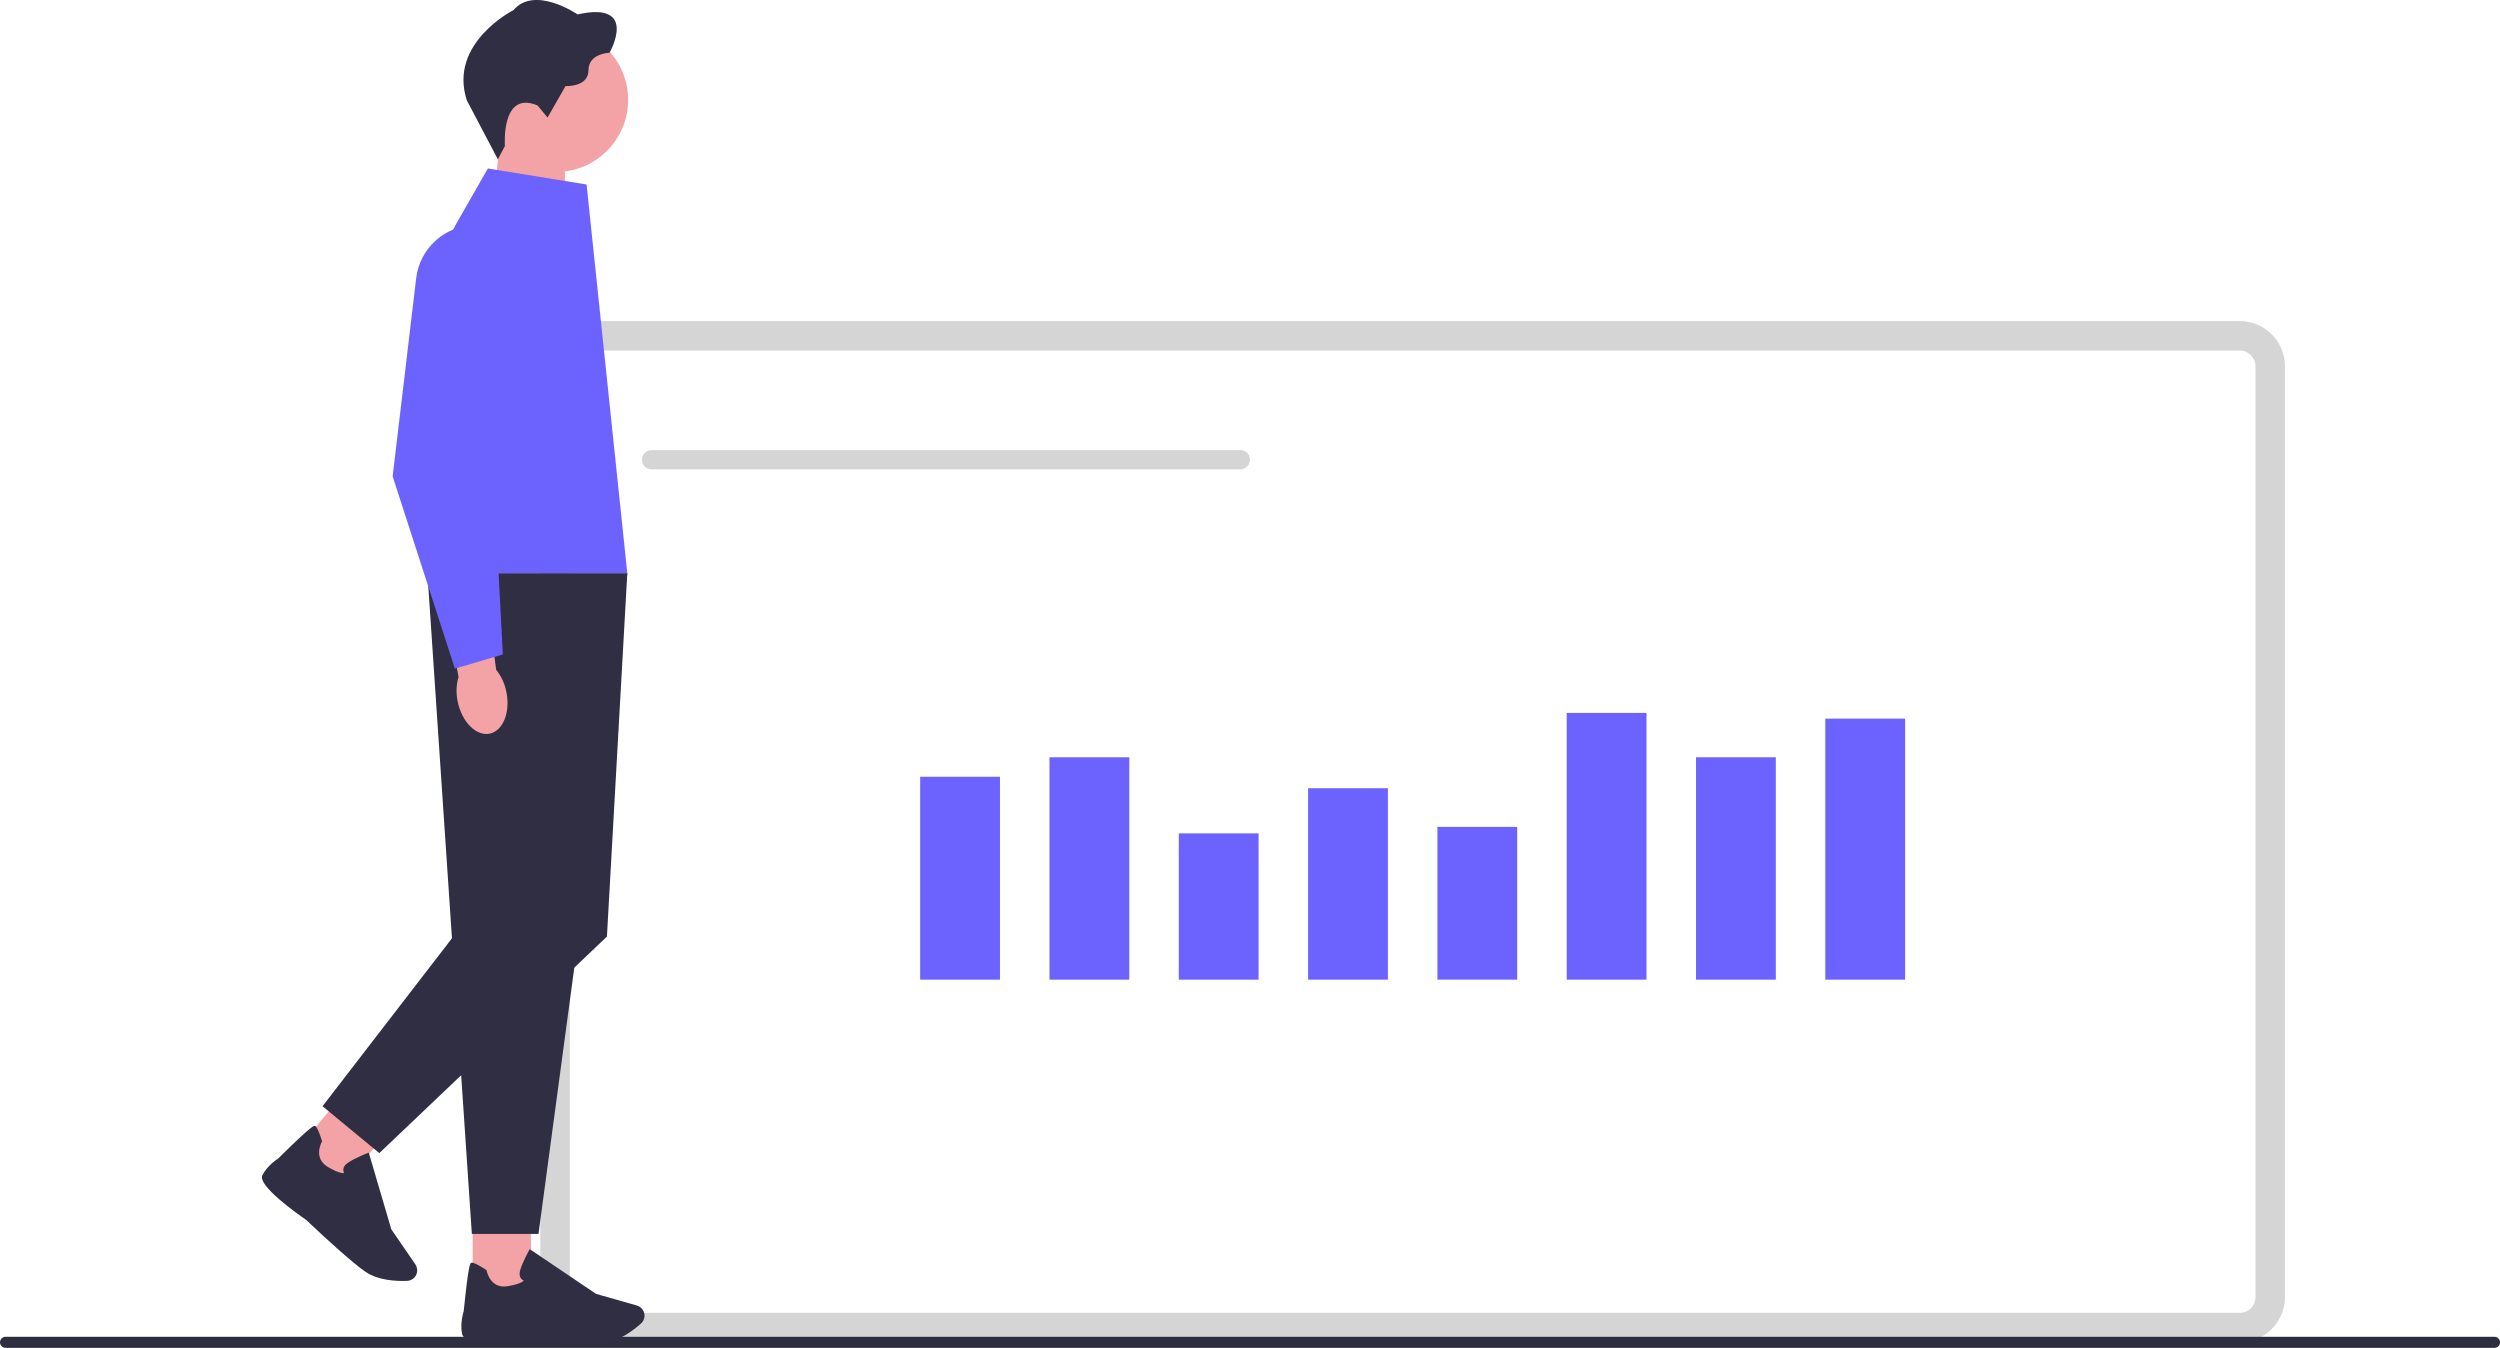 <svg xmlns="http://www.w3.org/2000/svg" xmlns:xlink="http://www.w3.org/1999/xlink" width="678.62" height="365.87" viewBox="0 0 678.62 365.87"><path d="m607.96,364.37H158.96c-6.78,0-12.29-5.51-12.29-12.29V99.44c0-6.78,5.51-12.29,12.29-12.29h449c6.78,0,12.29,5.51,12.29,12.29v252.64c0,6.78-5.51,12.29-12.29,12.29h0ZM158.96,95.15c-2.37,0-4.29,1.92-4.29,4.29v252.64c0,2.37,1.92,4.29,4.29,4.29h449c2.37,0,4.29-1.92,4.29-4.29V99.44c0-2.37-1.92-4.29-4.29-4.29H158.96Z" fill="#d5d5d6" stroke-width="0" style="--darkreader-inline-fill: #404446;" data-darkreader-inline-fill=""/><rect x="249.78" y="210.85" width="21.66" height="55.08" fill="#6c63ff" stroke-width="0" style="--darkreader-inline-fill: #73afff;" data-darkreader-inline-fill=""/><rect x="284.88" y="205.56" width="21.66" height="60.37" fill="#6c63ff" stroke-width="0" style="--darkreader-inline-fill: #73afff;" data-darkreader-inline-fill=""/><rect x="319.98" y="226.22" width="21.66" height="39.71" fill="#6c63ff" stroke-width="0" style="--darkreader-inline-fill: #73afff;" data-darkreader-inline-fill=""/><rect x="355.08" y="213.96" width="21.66" height="51.97" fill="#6c63ff" stroke-width="0" style="--darkreader-inline-fill: #73afff;" data-darkreader-inline-fill=""/><rect x="390.18" y="224.46" width="21.66" height="41.46" fill="#6c63ff" stroke-width="0" style="--darkreader-inline-fill: #73afff;" data-darkreader-inline-fill=""/><rect x="425.28" y="193.52" width="21.66" height="72.41" fill="#6c63ff" stroke-width="0" style="--darkreader-inline-fill: #150da9;" data-darkreader-inline-fill=""/><rect x="460.38" y="205.56" width="21.66" height="60.37" fill="#6c63ff" stroke-width="0" style="--darkreader-inline-fill: #73afff;" data-darkreader-inline-fill=""/><rect x="495.48" y="195.07" width="21.66" height="70.86" fill="#6c63ff" stroke-width="0" style="--darkreader-inline-fill: #73afff;" data-darkreader-inline-fill=""/><path d="m176.84,122.18h159.86c1.44,0,2.61,1.17,2.61,2.61h0c0,1.44-1.17,2.61-2.61,2.61h-159.86c-1.44,0-2.61-1.17-2.61-2.61h0c0-1.44,1.17-2.61,2.61-2.61h0Z" fill="#d5d5d6" stroke-width="0" style="--darkreader-inline-fill: #404446;" data-darkreader-inline-fill=""/><path d="m678.62,364.37c0,.83-.67,1.5-1.5,1.5H1.5c-.83,0-1.5-.67-1.5-1.5s.67-1.5,1.5-1.5h675.62c.83,0,1.5.67,1.5,1.5Z" fill="#2e2e41" stroke-width="0" style="--darkreader-inline-fill: #353545;" data-darkreader-inline-fill=""/><polygon points="133.7 60.68 153.35 67.14 153.35 38.85 135.52 38.85 133.7 60.68" fill="#f3a3a6" stroke-width="0" style="--darkreader-inline-fill: #ffa9ae;" data-darkreader-inline-fill=""/><circle cx="150.92" cy="27.1" r="19.58" fill="#f3a3a6" stroke-width="0" style="--darkreader-inline-fill: #ffa9ae;" data-darkreader-inline-fill=""/><path d="m145.93,28.63l2.7,3.28,4.88-8.54s6.23.32,6.23-4.3,5.72-4.75,5.72-4.75c0,0,8.09-14.13-8.67-10.41,0,0-11.63-7.97-17.41-1.16,0,0-17.73,8.93-12.66,24.48l8.43,16.02,1.91-3.63s-1.16-15.23,8.87-10.99Z" fill="#2f2e43" stroke-width="0" style="--darkreader-inline-fill: #e0dbd3;" data-darkreader-inline-fill=""/><rect x="128.3" y="328.67" width="15.82" height="22.44" fill="#f3a3a6" stroke-width="0" style="--darkreader-inline-fill: #ffa9ae;" data-darkreader-inline-fill=""/><path d="m142.37,363.96c-2.71.25-16.24,1.31-16.92-1.79-.62-2.85.29-5.83.42-6.23,1.3-12.94,1.78-13.09,2.07-13.18.46-.13,1.81.5,3.99,1.91l.14.09.03.16c.04.2,1.01,4.95,5.59,4.23,3.14-.5,4.16-1.19,4.49-1.53-.27-.12-.6-.33-.83-.7-.34-.53-.4-1.21-.18-2.02.59-2.15,2.36-5.33,2.43-5.46l.2-.36,17.98,12.13,11.1,3.17c.84.24,1.51.84,1.85,1.64h0c.47,1.12.18,2.42-.72,3.23-2.02,1.81-6.02,4.92-10.23,5.3-1.12.1-2.6.14-4.26.14-6.95,0-17.08-.72-17.16-.73h0Z" fill="#2f2e43" stroke-width="0" style="--darkreader-inline-fill: #e0dbd3;" data-darkreader-inline-fill=""/><rect x="82.49" y="300.76" width="22.44" height="15.82" transform="translate(-203.86 184.12) rotate(-50.4)" fill="#f3a3a6" stroke-width="0" style="--darkreader-inline-fill: #ffa9ae;" data-darkreader-inline-fill=""/><path d="m83.13,331.15c-2.24-1.54-13.35-9.34-11.9-12.16,1.34-2.59,3.94-4.3,4.3-4.53,9.25-9.14,9.72-8.95,10-8.83.44.19,1.07,1.54,1.86,4.01l.05.15-.08.14c-.1.18-2.38,4.46,1.61,6.82,2.74,1.62,3.97,1.73,4.43,1.68-.13-.26-.25-.64-.2-1.07.07-.62.46-1.19,1.16-1.67,1.83-1.28,5.21-2.6,5.36-2.66l.38-.15,6.12,20.81,6.53,9.52c.49.72.63,1.61.38,2.45h0c-.35,1.16-1.4,1.98-2.62,2.03-2.71.11-7.77-.05-11.26-2.44-.92-.63-2.09-1.54-3.37-2.6-5.35-4.43-12.7-11.44-12.76-11.5h.01Z" fill="#2f2e43" stroke-width="0" style="--darkreader-inline-fill: #e0dbd3;" data-darkreader-inline-fill=""/><path d="m170.28,155.58h-54.26l12.06,179.36h18.09l24.12-179.36h0Z" fill="#2f2e43" stroke-width="0" style="--darkreader-inline-fill: #363547;" data-darkreader-inline-fill=""/><polygon points="159.23 165.46 170.28 155.58 164.75 254.23 102.96 313.01 87.55 300.28 123.56 253.56 159.23 165.46" fill="#2f2e43" stroke-width="0" style="--darkreader-inline-fill: #363547;" data-darkreader-inline-fill=""/><path d="m159.23,50.08l-26.8-4.35-8.32,14.55c-10.58,18.5-14.89,39.92-12.3,61.07l4.21,34.25h54.26l-11.05-105.51h0Z" fill="#6c63ff" stroke-width="0" style="--darkreader-inline-fill: #150da9;" data-darkreader-inline-fill=""/><path id="uuid-b665f492-9b4b-4e5e-8d83-e9db200bf715-44-44-44-72-164-43-37" d="m137.47,187.88c1.11,5.53-.96,10.58-4.61,11.28-3.66.69-7.52-3.23-8.63-8.77-.47-2.21-.39-4.49.24-6.66l-4.4-23.51,11.5-1.79,3.11,23.37c1.42,1.79,2.38,3.87,2.79,6.09h0Z" fill="#f3a3a6" stroke-width="0" style="--darkreader-inline-fill: #ffa9ae;" data-darkreader-inline-fill=""/><path d="m123.48,181.51l-16.89-52.18v-.08l6.38-53.73c.98-8.23,7.96-14.43,16.24-14.43,5.07,0,9.77,2.29,12.89,6.29s4.21,9.11,2.98,14.04l-11.27,45.07,2.69,51.15-13.03,3.87h.01Z" fill="#6c63ff" stroke-width="0" style="--darkreader-inline-fill: #150da9;" data-darkreader-inline-fill=""/></svg>